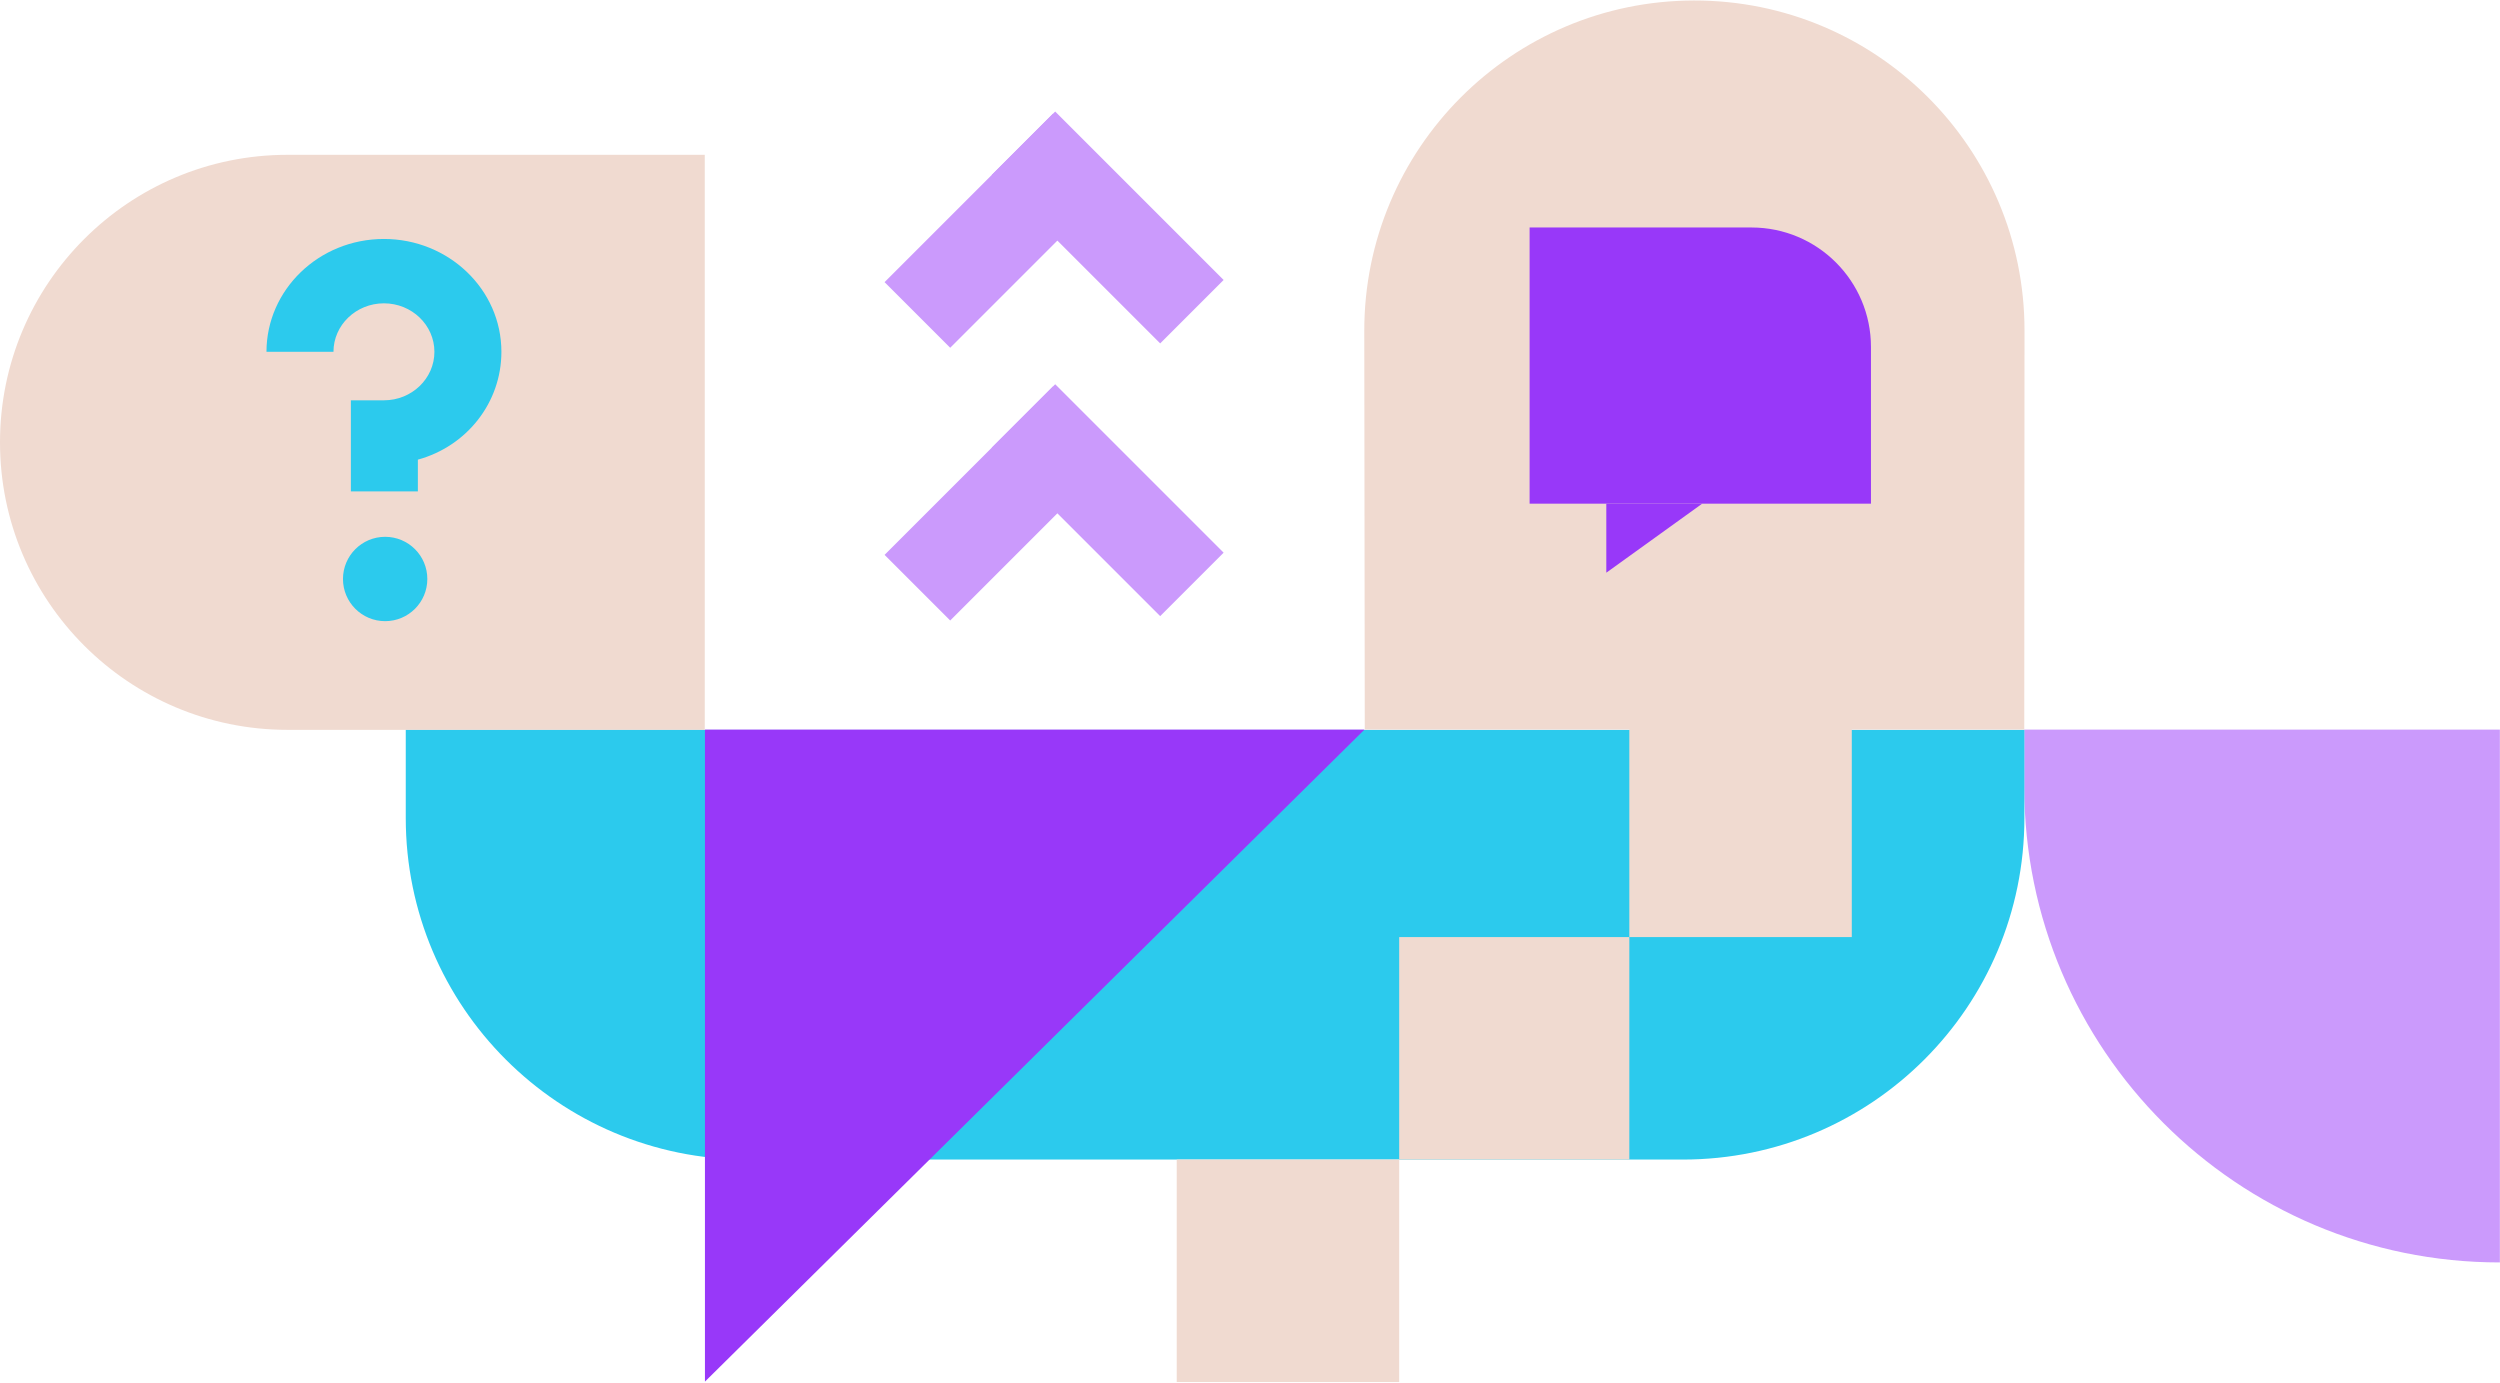 <svg xmlns="http://www.w3.org/2000/svg" width="732" height="405" viewBox="0 0 732 405" fill="none"><path d="M84.185 213.699C37.691 213.699 -1.49025e-06 176.008 -3.32856e-06 129.514V129.514C-5.16688e-06 83.02 37.691 45.329 84.185 45.329L206.357 45.329L206.357 213.699L84.185 213.699Z" fill="#F0DAD0"></path><path d="M399.46 96.948C399.395 43.565 442.618 0.224 496.001 0.144V0.144C549.454 0.064 592.812 43.385 592.778 96.838L592.704 213.636L399.603 213.636L399.46 96.948Z" fill="#F0DAD0"></path><path d="M731.961 213.637L731.961 369.642V369.642C655.052 369.642 592.705 307.295 592.705 230.386L592.705 213.637L731.961 213.637Z" fill="#CB9AFC"></path><path d="M592.744 213.734L592.744 239.519C592.744 294.747 547.973 339.519 492.744 339.519L218.806 339.519C163.578 339.519 118.806 294.747 118.806 239.519L118.806 213.734L592.744 213.734Z" fill="#2CCAED"></path><path d="M206.406 213.637H399.508L206.406 404.538V213.637Z" fill="#9838F9"></path><rect x="358.277" y="81.977" width="26.269" height="69.748" transform="rotate(135 358.277 81.977)" fill="#CB9AFC"></rect><rect x="358.277" y="161.828" width="26.269" height="69.748" transform="rotate(135 358.277 161.828)" fill="#CB9AFC"></rect><rect x="278.215" y="101.828" width="27.174" height="69.748" transform="rotate(-135 278.215 101.828)" fill="#CB9AFC"></rect><rect x="278.215" y="181.684" width="27.174" height="69.748" transform="rotate(-135 278.215 181.684)" fill="#CB9AFC"></rect><path d="M122.35 134.584V143.888H102.735V117.212H112.418C120.568 117.212 127.196 110.844 127.196 103.013C127.196 95.182 120.568 88.814 112.418 88.814C104.268 88.814 97.64 95.182 97.64 103.013H78.025C78.025 84.904 93.311 69.969 112.418 69.969C131.266 69.969 146.811 84.655 146.811 103.013C146.811 117.939 136.62 130.675 122.35 134.584Z" fill="#2CCAED"></path><circle cx="112.773" cy="169.528" r="12.349" fill="#2CCAED"></circle><rect x="344.543" y="339.516" width="65.138" height="65.138" fill="#F0DAD0"></rect><rect x="409.682" y="274.379" width="67.385" height="65.138" fill="#F0DAD0"></rect><rect x="477.066" y="210.363" width="65.138" height="64.015" fill="#F0DAD0"></rect><path d="M447.867 66.609H512.821C532.151 66.609 547.821 82.279 547.821 101.609V147.471H447.867V66.609Z" fill="#9838F9"></path><path d="M470.328 147.473H498.405L470.328 167.688V147.473Z" fill="#9838F9"></path></svg>